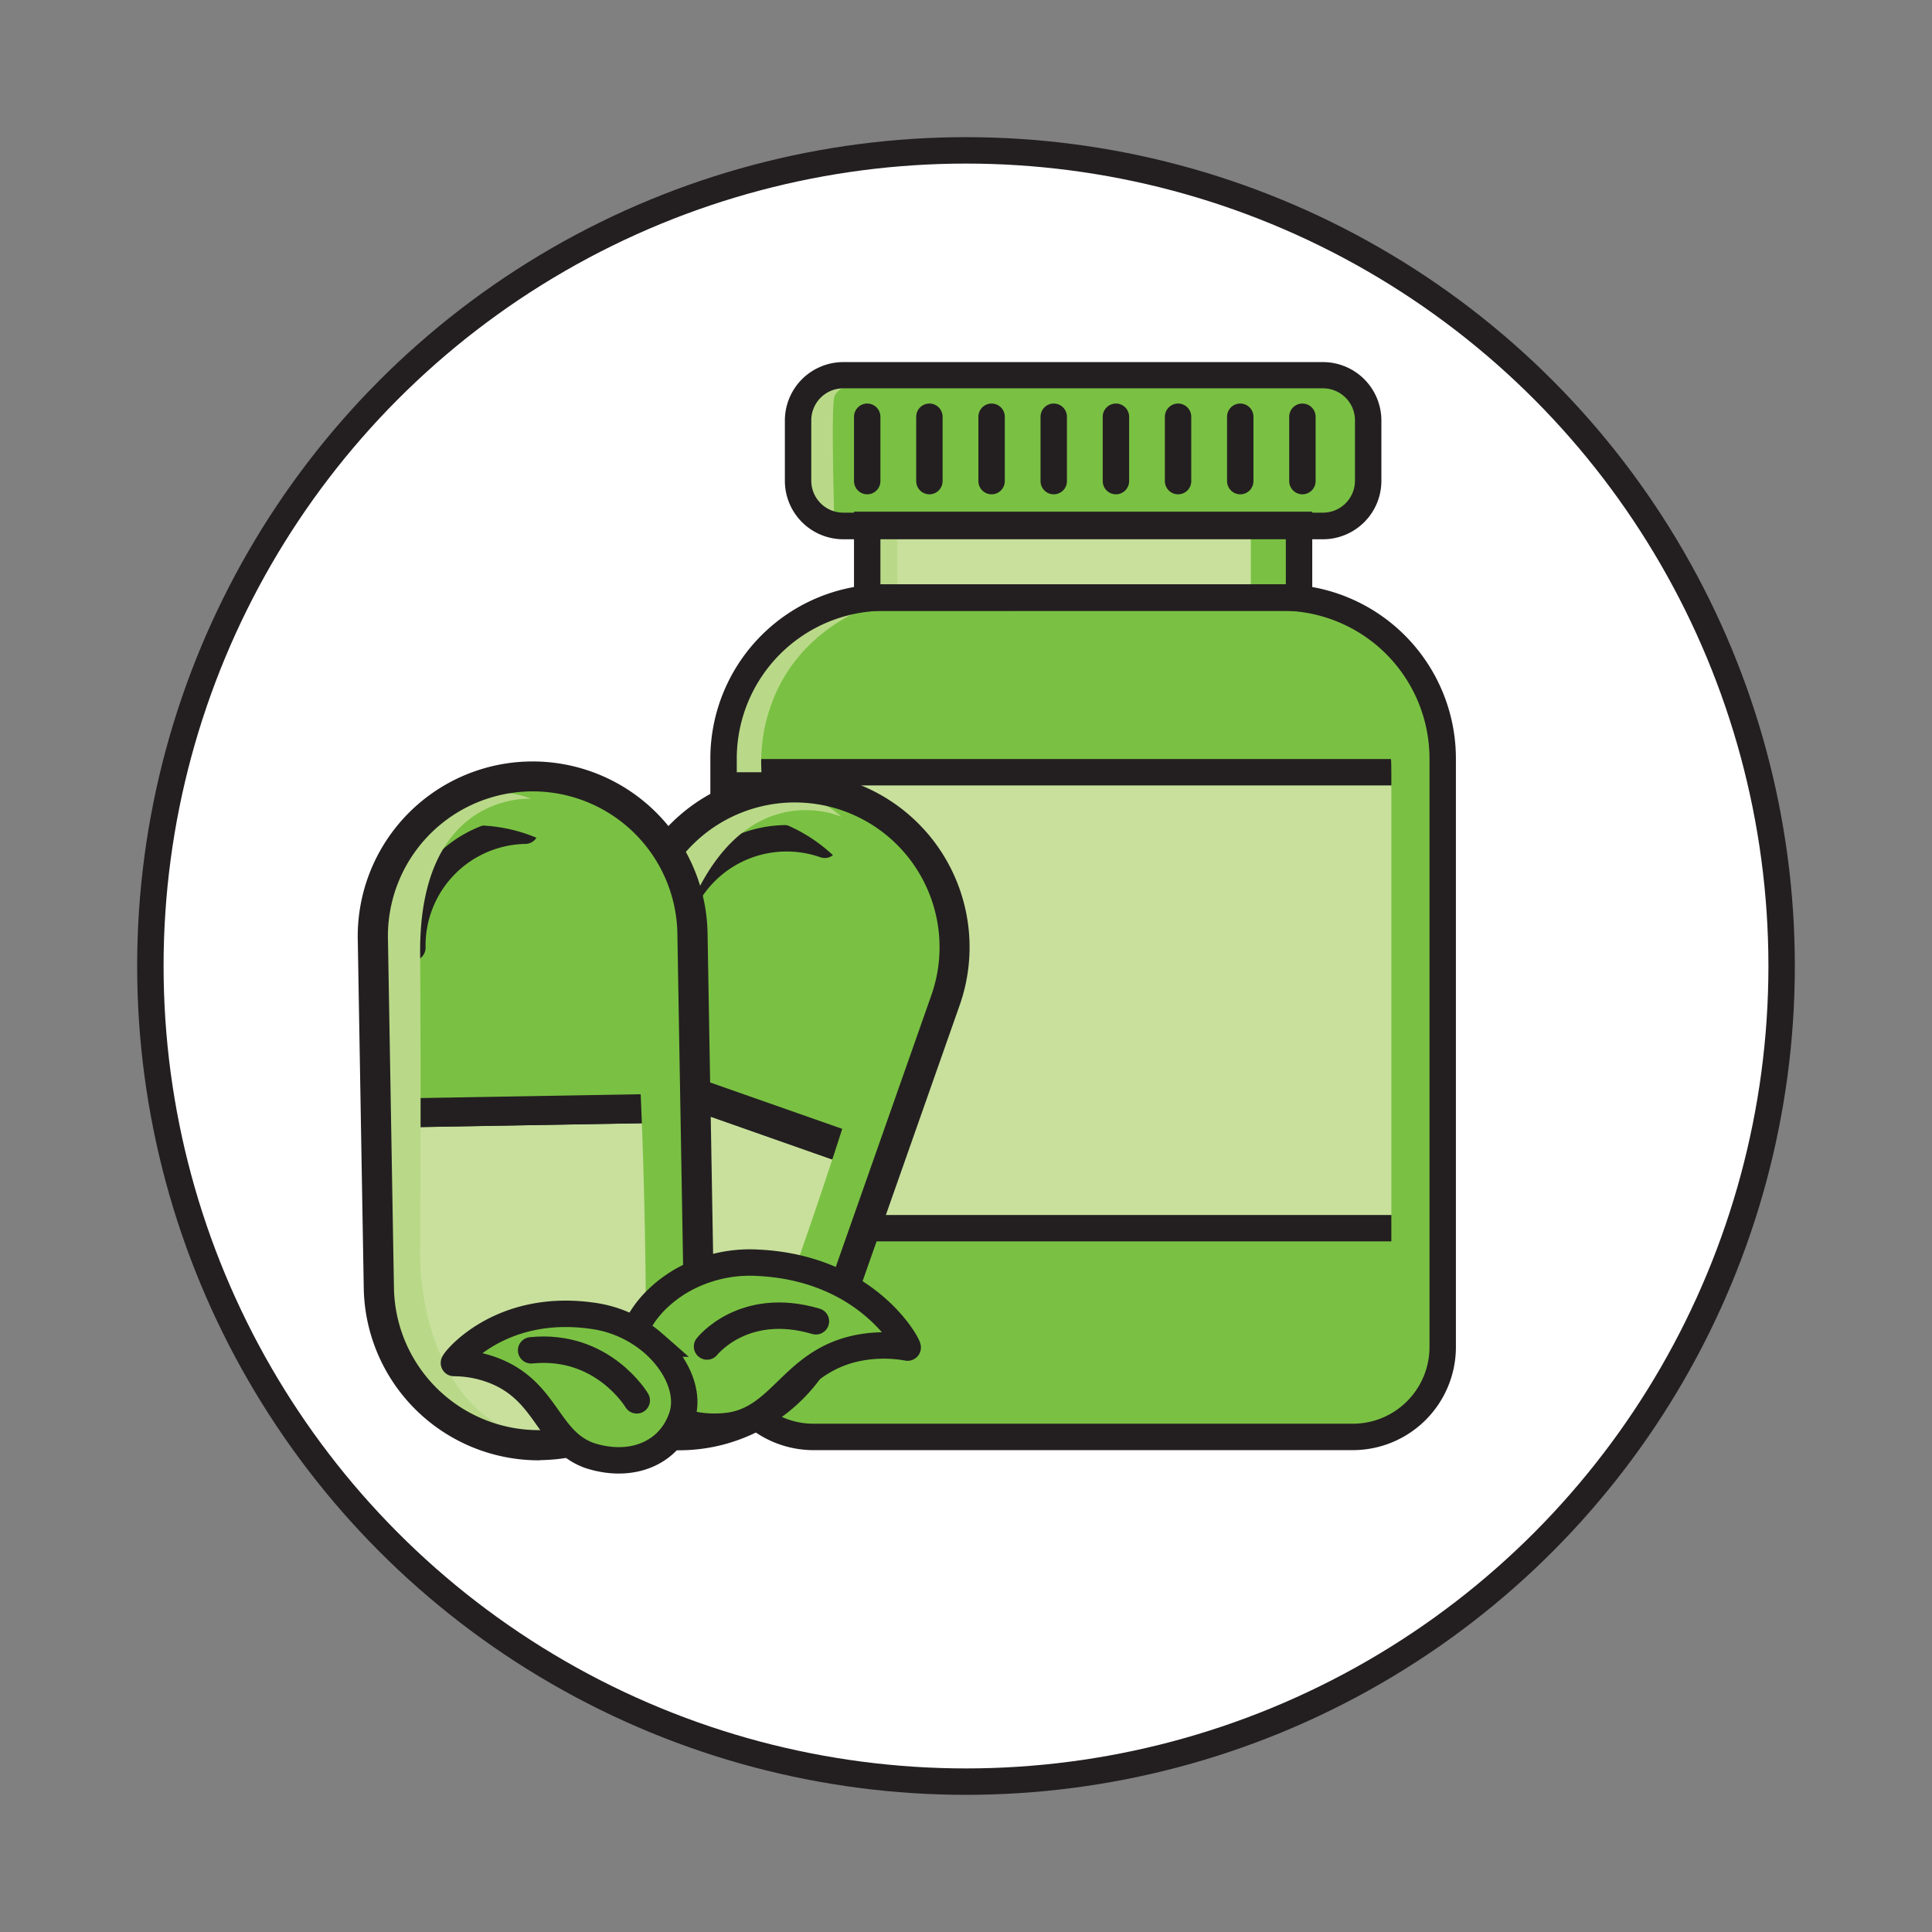 <svg xmlns="http://www.w3.org/2000/svg" xmlns:xlink="http://www.w3.org/1999/xlink" viewBox="0 0 512 512"><rect x="0" y="0" width="512" height="512" fill="#808080" stroke="none"/><defs><style>.cls-1,.cls-10,.cls-14{fill:#7ac143;}.cls-2,.cls-5{fill:#fff;}.cls-3{isolation:isolate;}.cls-15,.cls-4{fill:none;}.cls-14,.cls-15,.cls-5,.cls-7,.cls-9{stroke:#231f20;stroke-miterlimit:10;stroke-width:7px;}.cls-6{clip-path:url(#clip-path);}.cls-7,.cls-8,.cls-9{fill:#c8e09c;}.cls-15,.cls-9{stroke-linecap:round;}.cls-10{mix-blend-mode:multiply;}.cls-11{fill:#b9d988;mix-blend-mode:overlay;}.cls-12{fill:#231f20;}.cls-13{clip-path:url(#clip-path-2);}.cls-16{clip-path:url(#clip-path-3);}</style><clipPath id="clip-path"><path class="cls-1" d="M234.42,158.36H339.67A42.66,42.66,0,0,1,382.33,201V357a23.81,23.81,0,0,1-23.81,23.81h-143A23.81,23.81,0,0,1,191.75,357V201A42.66,42.66,0,0,1,234.42,158.36Z"/></clipPath><clipPath id="clip-path-2"><rect class="cls-2" x="106.92" y="252.28" width="176.63" height="84.72" rx="42.36" transform="translate(537.98 208.25) rotate(109.38)"/></clipPath><clipPath id="clip-path-3"><rect class="cls-2" x="53.65" y="252.28" width="176.63" height="84.72" rx="42.36" transform="translate(434.11 147.62) rotate(89.01)"/></clipPath></defs><g class="cls-3"><g id="Layer_2" data-name="Layer 2"><g id="Layer_1-2" data-name="Layer 1"><rect class="cls-4" width="512" height="512"/><circle class="cls-5" cx="256" cy="256" r="216.15"/><path class="cls-1" d="M234.42,158.36H339.67A42.66,42.66,0,0,1,382.33,201V357a23.81,23.81,0,0,1-23.81,23.81h-143A23.81,23.81,0,0,1,191.75,357V201A42.66,42.66,0,0,1,234.42,158.36Z"/><g class="cls-6"><rect class="cls-7" x="183.75" y="204.65" width="213.49" height="120.83"/></g><rect class="cls-8" x="229.82" y="139.1" width="114.43" height="19.3"/><rect class="cls-1" x="211.5" y="99.42" width="151.08" height="39.98" rx="11.97"/><line class="cls-9" x1="229.82" y1="110.44" x2="229.82" y2="127.5"/><line class="cls-9" x1="246.3" y1="110.44" x2="246.3" y2="127.5"/><line class="cls-9" x1="262.78" y1="110.44" x2="262.78" y2="127.5"/><line class="cls-9" x1="279.25" y1="110.44" x2="279.25" y2="127.5"/><line class="cls-9" x1="295.73" y1="110.44" x2="295.73" y2="127.5"/><line class="cls-9" x1="312.2" y1="110.44" x2="312.2" y2="127.5"/><line class="cls-9" x1="328.68" y1="110.44" x2="328.68" y2="127.5"/><line class="cls-9" x1="345.15" y1="110.44" x2="345.15" y2="127.5"/><path class="cls-10" d="M211.86,105.35H347.48c4.14,0,5.66,2.2,5.66,9.24v14.07c0,3.72-1.24,4-3.73,4H331.48v29.93s37.24-4.19,37.24,42.06V358.17c0,5-2.2,9.42-12.69,9.42H212.44l-10.64,8.83s11.89,6.58,32,6.58,129.66-2.72,129.66-2.72,16.17-.59,18.84-17.14,0-19,0-19V196.52s-3.15-21.41-10.3-25.66-25.65-12.5-25.65-12.5V141.07s10.5-2.22,14.22-7,1.55-25.8,1.55-25.8l-6.54-7.71H217.32Z"/><path class="cls-11" d="M229.82,100.52s-7.92,1.31-8.75,4.83,0,31.44,0,31.44h16.76V158.4c-3,.65-20.86,4.8-30.49,21.84a44.64,44.64,0,0,0-5.54,24.41H191.75s-1.82-24.74,11.68-33,26.33-14.22,26.33-14.22V141.35L215.69,138l-4.19-24,4.4-11.59Z"/><path class="cls-12" d="M358.52,384.3h-143A27.34,27.34,0,0,1,188.25,357V201a46.22,46.22,0,0,1,46.17-46.16H339.67A46.22,46.22,0,0,1,385.83,201V357A27.34,27.34,0,0,1,358.52,384.3ZM234.42,161.86A39.21,39.21,0,0,0,195.25,201V357a20.32,20.32,0,0,0,20.31,20.3h143A20.32,20.32,0,0,0,378.83,357V201a39.21,39.21,0,0,0-39.16-39.16Z"/><path class="cls-12" d="M347.76,161.9H226.32V135.6H347.76Zm-114.44-7H340.76V142.6H233.32Z"/><path class="cls-12" d="M350.61,142.91H223.47A15.49,15.49,0,0,1,208,127.43v-16a15.49,15.49,0,0,1,15.47-15.47H350.61a15.49,15.49,0,0,1,15.47,15.47v16A15.49,15.49,0,0,1,350.61,142.91Zm-127.14-40a8.48,8.48,0,0,0-8.47,8.47v16a8.48,8.48,0,0,0,8.47,8.48H350.61a8.48,8.48,0,0,0,8.47-8.48v-16a8.48,8.48,0,0,0-8.47-8.47Z"/><rect class="cls-2" x="106.92" y="252.28" width="176.63" height="84.72" rx="42.36" transform="translate(537.98 208.25) rotate(109.38)"/><g class="cls-13"><rect class="cls-14" x="164.61" y="197.22" width="96.66" height="103.35" transform="matrix(-0.33, 0.94, -0.94, -0.33, 518.39, 130.62)"/><rect class="cls-7" x="132.3" y="289.06" width="96.66" height="103.35" transform="translate(561.99 283.42) rotate(109.38)"/><line class="cls-5" x1="240.82" y1="310.68" x2="149.77" y2="278.64"/><path class="cls-15" d="M179.74,242.5a30.45,30.45,0,0,1,38.82-18.62h0"/></g><path class="cls-10" d="M192.05,215.27h.81A41.89,41.89,0,0,1,232.5,268c-9.31,34.83-28.33,86.5-28.33,86.5l15.13-4.88L240.74,293s13.9-35.84,11.95-45.34-8.37-21.83-8.37-21.83l-13.49-10.54S203,205.52,192.05,215.27Z"/><path class="cls-11" d="M223,216.45s-27.06-12.33-41.8,28.14-29.25,78.78-29.25,78.78S140.31,360,164.09,375l-.73,1.95s-46.05-2-9.7-91.76l24.64-61.42S204.53,199.9,223,216.45Z"/><path class="cls-12" d="M163.84,381.45a46.4,46.4,0,0,1-27.58-58.84l30.5-86.71a46.36,46.36,0,1,1,87.46,30.78l-30.5,86.7a46.42,46.42,0,0,1-59.12,28.35Zm-20-56.19a38.36,38.36,0,1,0,72.38,25.46l30.5-86.7a38.36,38.36,0,1,0-72.37-25.46Z"/><rect class="cls-2" x="53.65" y="252.28" width="176.63" height="84.72" rx="42.36" transform="translate(434.11 147.62) rotate(89.01)"/><g class="cls-16"><rect class="cls-14" x="94.3" y="193.92" width="96.66" height="103.35" transform="translate(385.72 98.76) rotate(89.01)"/><rect class="cls-7" x="95.98" y="291.26" width="96.66" height="103.35" transform="translate(484.7 192.74) rotate(89.01)"/><line class="cls-5" x1="190.27" y1="293.81" x2="93.77" y2="295.47"/><path class="cls-15" d="M109.28,251.15a30.45,30.45,0,0,1,29.92-31h0"/></g><path class="cls-10" d="M111.34,221.35s.27-.11.76-.28a41.9,41.9,0,0,1,55.52,35.63c3.39,35.89,3.55,90.95,3.55,90.95l12.49-9.85.37-60.58s.55-38.43-4.57-46.66S164,213,164,213l-16.3-5.18S118.24,208.38,111.34,221.35Z"/><path class="cls-11" d="M140.73,211.69s-29.66-2.14-29.39,40.93c.22,33.91.1,66.52,0,78.85a70.83,70.83,0,0,0,3.28,22c3.57,11.1,10.95,24.13,26.08,27.3v2.09s-43.86,14.18-41-82.65l1.72-66.15S117.69,202.59,140.73,211.69Z"/><path class="cls-12" d="M142.74,387A46.42,46.42,0,0,1,96.4,341.39l-1.58-91.9a46.36,46.36,0,1,1,92.7-1.6l1.59,91.9a46.41,46.41,0,0,1-45.56,47.15Zm-38.34-45.7a38.36,38.36,0,0,0,76.71-1.32L179.52,248a38.36,38.36,0,1,0-76.7,1.32Z"/><path class="cls-14" d="M240.53,357.13a35.39,35.39,0,0,0-13.68.21c-16.83,3.71-19.68,18.28-33.36,20.47-13.65,1.79-24.48-5.17-26.22-17.12-1.14-7.84,4.51-15.93,12.84-21a36.39,36.39,0,0,1,20.6-5.05C230.47,336,241.11,357.23,240.53,357.13Z"/><path class="cls-15" d="M187.37,356.84s9.6-12.36,28.86-6.68"/><path class="cls-14" d="M120.31,361.22a29.63,29.63,0,0,1,11.34,2.3c13.42,5.69,13.53,18.25,24.57,22.2,11.07,3.59,21.16-.51,24.46-10.18,2.17-6.35-1.28-14-7.42-19.46a30.82,30.82,0,0,0-16.35-7.4C132,345.17,119.81,361.21,120.31,361.22Z"/><path class="cls-15" d="M168.75,371.11s-9-15.19-28-13.26"/></g></g></g></svg>